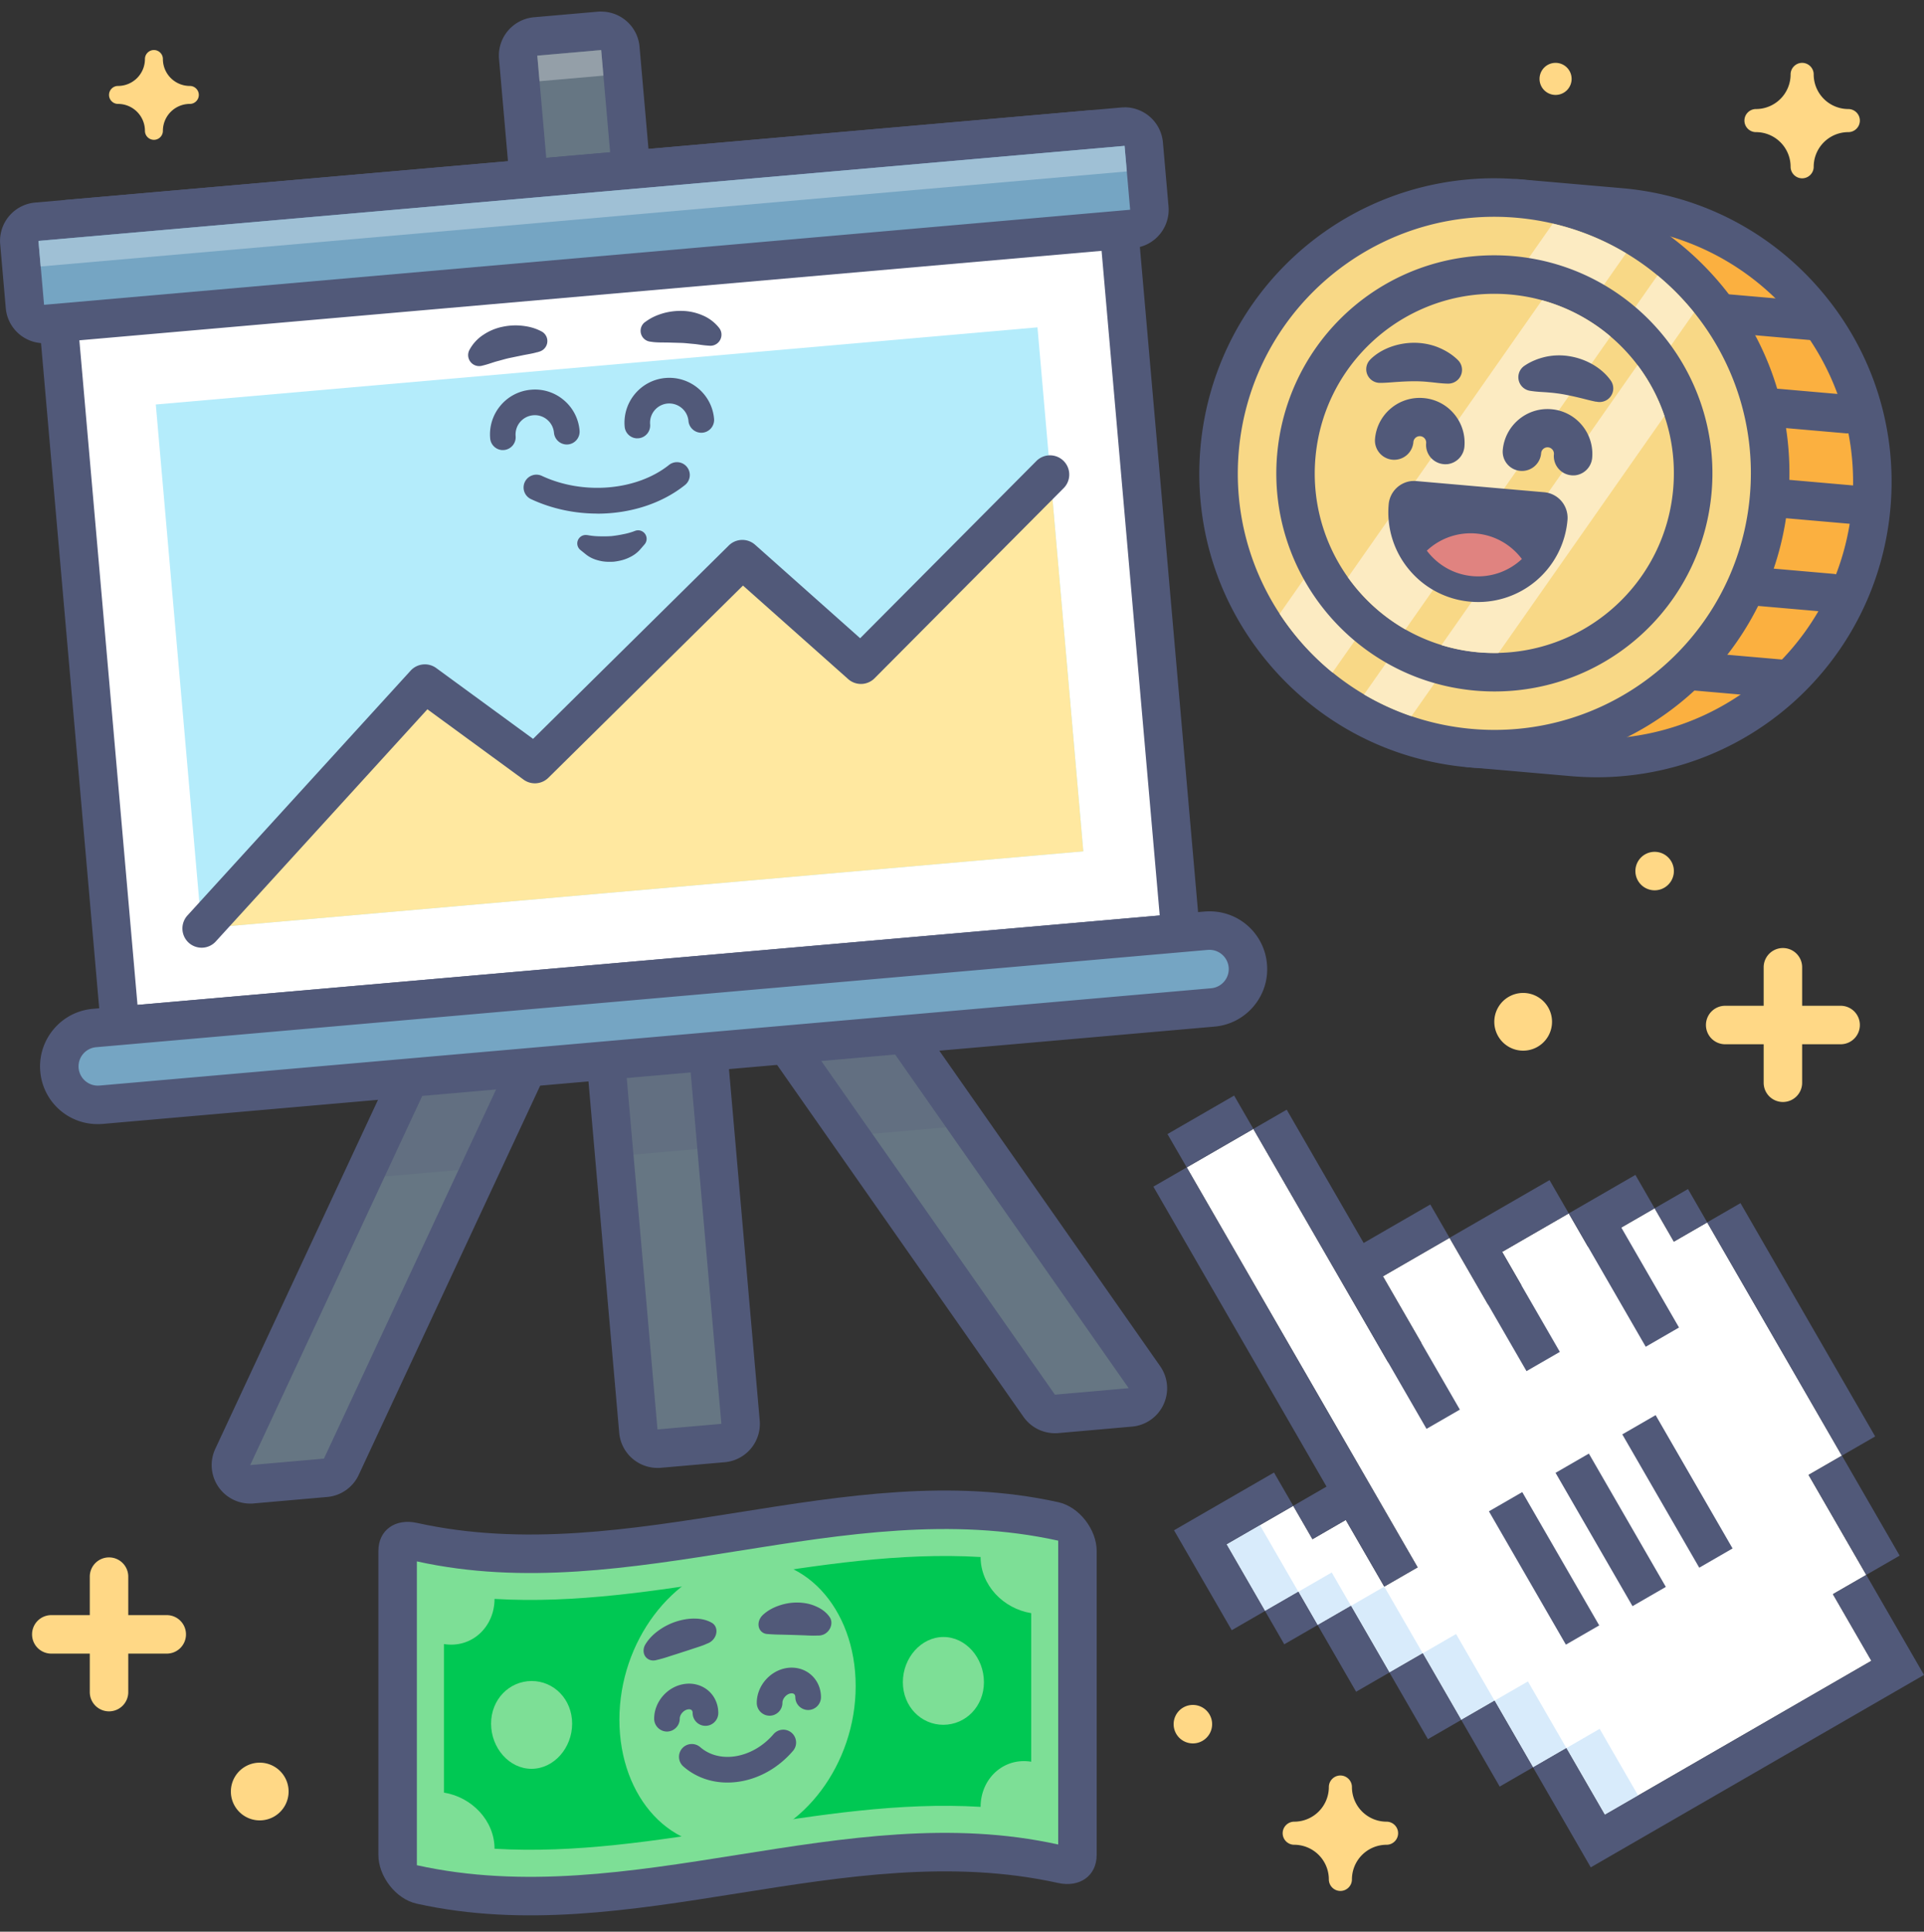 <?xml version="1.0" encoding="UTF-8"?>
<svg xmlns="http://www.w3.org/2000/svg" width="260" height="261" fill="none">
  <rect width="100%" height="100%" fill="#333333" stroke="none"/>
  <path d="M33.809 200.555a2.606 2.606 0 0 1-2.132-1.109 2.62 2.62 0 0 1-.226-2.592L96.954 56.376a2.6 2.6 0 0 1 2.357-1.499c.364 0 .746.078 1.101.243l7.852 3.666a2.594 2.594 0 0 1 1.257 3.449L46.133 198.18A2.593 2.593 0 0 1 44 199.671l-9.967.875c-.078 0-.147.009-.225.009z" fill="#667683"></path>
  <path d="m99.311 57.477 7.852 3.666L43.775 197.08l-9.966.875L99.31 57.477zm0-5.2a5.205 5.205 0 0 0-4.715 2.999L29.095 195.754a5.197 5.197 0 0 0 .45 5.183 5.208 5.208 0 0 0 4.256 2.218c.147 0 .303 0 .45-.017l9.967-.875a5.19 5.19 0 0 0 4.256-2.982L111.86 63.336a5.2 5.2 0 0 0-2.514-6.907l-7.852-3.666a5.25 5.25 0 0 0-2.2-.486h.016z" fill="#515979"></path>
  <path d="M142.558 191.039a2.606 2.606 0 0 1-2.132-1.109L54.392 67.062a2.6 2.6 0 0 1 .641-3.622l7.098-4.975a2.575 2.575 0 0 1 1.942-.425 2.63 2.63 0 0 1 1.68 1.066l88.904 126.967a2.62 2.62 0 0 1 .225 2.591 2.593 2.593 0 0 1-2.132 1.491l-9.967.875c-.078 0-.156.009-.225.009z" fill="#667683"></path>
  <path d="m63.622 60.597 88.903 126.967-9.967.875L56.524 65.572l7.098-4.975zm0-5.2a5.138 5.138 0 0 0-2.981.945l-7.098 4.975a5.206 5.206 0 0 0-1.274 7.245l86.034 122.867a5.206 5.206 0 0 0 4.255 2.219c.147 0 .303 0 .451-.017l9.966-.876a5.19 5.19 0 0 0 4.256-2.981 5.198 5.198 0 0 0-.451-5.183L67.877 57.616a5.23 5.23 0 0 0-3.354-2.14 5.351 5.351 0 0 0-.901-.078z" fill="#515979"></path>
  <path d="M88.85 195.737a2.628 2.628 0 0 1-1.672-.607 2.591 2.591 0 0 1-.919-1.768L70.018 7.739a2.603 2.603 0 0 1 2.366-2.816l8.632-.754c.078 0 .147-.009.225-.009.607 0 1.205.217 1.673.607a2.59 2.59 0 0 1 .919 1.768l16.241 185.622a2.603 2.603 0 0 1-2.366 2.817l-8.632.754c-.078 0-.147.009-.225.009z" fill="#667683"></path>
  <path d="m81.241 6.76 16.242 185.622-8.632.754L72.609 7.514l8.632-.754zm0-5.2c-.147 0-.303 0-.45.017l-8.632.754a5.198 5.198 0 0 0-4.724 5.633l16.242 185.623a5.2 5.2 0 0 0 5.174 4.749c.156 0 .303 0 .459-.017l8.632-.754a5.2 5.2 0 0 0 4.723-5.633L86.424 6.309a5.18 5.18 0 0 0-1.837-3.527 5.189 5.189 0 0 0-3.346-1.214V1.56z" fill="#515979"></path>
  <path d="m81.241 6.764-8.633.756.302 3.453 8.633-.755-.302-3.454z" fill="#949FA8"></path>
  <path d="M18.581 138.381a2.627 2.627 0 0 1-1.672-.607 2.592 2.592 0 0 1-.919-1.768L6.925 32.405a2.603 2.603 0 0 1 2.366-2.817l138.138-12.09c.078 0 .147-.009.225-.009.607 0 1.205.217 1.673.607a2.59 2.59 0 0 1 .918 1.768l9.066 103.601c.06.685-.156 1.37-.598 1.898a2.592 2.592 0 0 1-1.768.919L18.807 138.363c-.078 0-.148.009-.226.009v.009z" fill="#fff"></path>
  <path d="m147.654 20.09 9.065 103.601-138.138 12.081L9.516 32.171 147.654 20.09zm0-5.2c-.147 0-.303 0-.451.017L9.065 26.997a5.198 5.198 0 0 0-4.723 5.633l9.065 103.602a5.2 5.2 0 0 0 5.174 4.749c.156 0 .304 0 .46-.017l138.138-12.082a5.18 5.18 0 0 0 3.527-1.837 5.203 5.203 0 0 0 1.196-3.796l-9.065-103.601a5.181 5.181 0 0 0-1.838-3.528 5.188 5.188 0 0 0-3.345-1.213v-.017z" fill="#515979"></path>
  <path d="M140.199 44.23 21.054 54.653l6.194 70.797 119.145-10.424-6.194-70.796z" fill="#B4ECFB"></path>
  <path d="M13.217 149.275a5.164 5.164 0 0 1-5.174-4.749 5.205 5.205 0 0 1 4.723-5.634l150.228-13.147c.156-.017.303-.017.459-.017a5.163 5.163 0 0 1 5.174 4.749 5.203 5.203 0 0 1-4.723 5.633L13.676 149.258c-.156.017-.303.017-.46.017z" fill="#75A5C3"></path>
  <path d="M163.445 128.336a2.607 2.607 0 0 1 2.591 2.374 2.603 2.603 0 0 1-2.366 2.817L13.442 146.674c-.078 0-.156.009-.225.009a2.608 2.608 0 0 1-2.592-2.375 2.602 2.602 0 0 1 2.366-2.816l150.228-13.148c.078 0 .156-.008.226-.008zm0-5.2c-.226 0-.46.008-.685.026L12.532 136.309c-4.281.373-7.462 4.169-7.09 8.45a7.76 7.76 0 0 0 7.766 7.124c.225 0 .46-.009.685-.026L164.12 138.71a7.775 7.775 0 0 0 5.295-2.756 7.724 7.724 0 0 0 1.794-5.694 7.759 7.759 0 0 0-7.765-7.124z" fill="#515979"></path>
  <path d="m93.328 144.891-8.634.755.906 10.361 8.634-.755-.906-10.361zm17.657-1.535 6.89 9.836 9.967-.875-6.89-9.837-9.967.876zM57.07 148.07l-5.079 10.885 9.967-.875 5.079-10.877-9.967.867z" fill="#515979" opacity=".2"></path>
  <path d="M5.954 43.784a2.608 2.608 0 0 1-2.591-2.374l-.754-8.632a2.604 2.604 0 0 1 .598-1.898 2.59 2.59 0 0 1 1.768-.919l146.77-12.844c.078 0 .156-.009.225-.009a2.607 2.607 0 0 1 2.591 2.375l.754 8.632a2.605 2.605 0 0 1-.598 1.898 2.59 2.59 0 0 1-1.768.919L6.179 43.776c-.078 0-.156.008-.225.008z" fill="#75A5C3"></path>
  <path d="m151.97 19.708.754 8.632L5.954 41.184 5.2 32.552l146.77-12.844zm0-5.2c-.156 0-.303 0-.459.017L4.749 27.369a5.198 5.198 0 0 0-4.723 5.633l.754 8.632a5.189 5.189 0 0 0 5.183 4.74c.147.001.303.001.45-.016l146.77-12.844a5.182 5.182 0 0 0 3.528-1.838 5.203 5.203 0 0 0 1.196-3.796l-.754-8.632a5.201 5.201 0 0 0-5.174-4.749l-.009.009z" fill="#515979"></path>
  <path d="M151.968 19.71 5.196 32.55l.302 3.454 146.772-12.84-.302-3.454z" fill="#9FC0D5"></path>
  <path d="M86.138 59.228a1.727 1.727 0 0 1-1.725-1.586c-.294-3.328 2.184-6.284 5.512-6.57 3.328-.286 6.284 2.184 6.57 5.512a1.737 1.737 0 0 1-1.578 1.881 1.748 1.748 0 0 1-1.88-1.577c-.122-1.43-1.387-2.479-2.817-2.366a2.603 2.603 0 0 0-2.366 2.816 1.737 1.737 0 0 1-1.577 1.881h-.156l.017.009zm1.014-15.695c.797-.598 1.543-.927 2.4-1.187a8.652 8.652 0 0 1 2.644-.338c.91.017 1.846.216 2.721.589a5.627 5.627 0 0 1 2.262 1.707c.512.65.39 1.586-.26 2.098a1.472 1.472 0 0 1-1.03.312l-.348-.026c-.684-.052-1.222-.165-1.794-.217-.572-.043-1.118-.121-1.716-.139l-1.846-.052c-.624-.008-1.343.009-1.958-.069l-.373-.052a1.473 1.473 0 0 1-.702-2.635v.009zM67.964 60.814a1.727 1.727 0 0 1-1.725-1.586 6.046 6.046 0 0 1 1.396-4.428 6.018 6.018 0 0 1 4.116-2.141 5.997 5.997 0 0 1 4.429 1.395 6.018 6.018 0 0 1 2.14 4.117 1.737 1.737 0 0 1-1.577 1.88 1.743 1.743 0 0 1-1.88-1.577 2.609 2.609 0 0 0-.92-1.768 2.559 2.559 0 0 0-1.897-.598 2.603 2.603 0 0 0-2.366 2.817 1.737 1.737 0 0 1-1.577 1.88h-.156l.017.01zm4.62-13.225c-.59.181-1.31.285-1.916.407l-1.803.372c-.58.122-1.109.295-1.663.434-.555.147-1.067.355-1.734.529l-.338.086a1.491 1.491 0 0 1-1.82-1.066 1.482 1.482 0 0 1 .13-1.075 5.59 5.59 0 0 1 1.924-2.07 7.235 7.235 0 0 1 2.574-1.058 8.37 8.37 0 0 1 2.66-.13c.894.104 1.682.294 2.566.754a1.47 1.47 0 0 1 .641 1.985c-.19.364-.502.615-.866.736l-.364.113.008-.017zm8.137 21.805c-3.05 0-6.153-.641-8.97-1.959a1.732 1.732 0 1 1 1.474-3.137c5.598 2.617 12.818 2.002 17.177-1.473a1.727 1.727 0 0 1 2.435.277 1.727 1.727 0 0 1-.277 2.435c-3.19 2.548-7.47 3.866-11.839 3.866v-.009zm-1.351 2.903a9.362 9.362 0 0 0 1.629.165c.546.017 1.092.008 1.638-.026.546-.06 1.083-.148 1.62-.26a8.997 8.997 0 0 0 1.569-.45 1.15 1.15 0 0 1 1.283 1.82l-.598.692c-.494.564-1.075.92-1.682 1.18-.606.268-1.248.398-1.889.476-.65.034-1.3.026-1.941-.139-.642-.147-1.266-.398-1.846-.867l-.72-.58a1.134 1.134 0 0 1-.164-1.604 1.137 1.137 0 0 1 1.1-.398v-.009z" fill="#515979"></path>
  <path d="m27.248 125.45 30.16-33.09 14.872 10.877 28.028-27.681 16.042 14.257 25.584-25.723 4.455 50.934L27.248 125.45z" fill="#FFE8A0"></path>
  <path d="M27.248 128.05a2.614 2.614 0 0 1-1.75-.676 2.61 2.61 0 0 1-.174-3.674l30.169-33.09a2.608 2.608 0 0 1 3.458-.346l13.086 9.568 26.45-26.13a2.6 2.6 0 0 1 3.554-.096l14.196 12.628 23.86-23.99a2.599 2.599 0 0 1 3.683 3.666l-25.593 25.732a2.595 2.595 0 0 1-3.57.112l-14.214-12.636-26.294 25.966a2.595 2.595 0 0 1-3.363.251l-12.991-9.499-28.592 31.365a2.586 2.586 0 0 1-1.924.849h.009z" fill="#515979"></path>
  <path d="M248.733 135.894h-5.2v-5.2c0-1.439-1.161-2.6-2.6-2.6a2.597 2.597 0 0 0-2.6 2.6v5.2h-5.2a2.597 2.597 0 0 0-2.6 2.6c0 1.438 1.162 2.6 2.6 2.6h5.2v5.2c0 1.438 1.162 2.6 2.6 2.6 1.439 0 2.6-1.162 2.6-2.6v-5.2h5.2c1.439 0 2.6-1.162 2.6-2.6 0-1.439-1.161-2.6-2.6-2.6zm-226.2 82.333h-5.2v-5.2c0-1.439-1.161-2.6-2.6-2.6a2.596 2.596 0 0 0-2.6 2.6v5.2h-5.2a2.596 2.596 0 0 0-2.6 2.6c0 1.438 1.162 2.6 2.6 2.6h5.2v5.2c0 1.438 1.162 2.6 2.6 2.6 1.439 0 2.6-1.162 2.6-2.6v-5.2h5.2c1.439 0 2.6-1.162 2.6-2.6 0-1.439-1.161-2.6-2.6-2.6zm214.76-203.494a4.682 4.682 0 0 0 4.68-4.68c0-.858.702-1.56 1.56-1.56.858 0 1.56.702 1.56 1.56a4.683 4.683 0 0 0 4.68 4.68c.858 0 1.56.702 1.56 1.56 0 .858-.702 1.56-1.56 1.56a4.683 4.683 0 0 0-4.68 4.68c0 .858-.702 1.56-1.56 1.56-.858 0-1.56-.702-1.56-1.56a4.682 4.682 0 0 0-4.68-4.68c-.858 0-1.56-.702-1.56-1.56 0-.858.702-1.56 1.56-1.56zm-27.126-1.907a2.167 2.167 0 1 0-.001-4.333 2.167 2.167 0 0 0 .001 4.333zm-4.334 129.134a3.9 3.9 0 1 0 0-7.8 3.9 3.9 0 0 0 0 7.8zm17.767-21.666a2.6 2.6 0 1 0 0-5.2 2.6 2.6 0 0 0 0 5.2zM35.1 245.96a3.9 3.9 0 1 0 0-7.8 3.9 3.9 0 0 0 0 7.8zm152.273.174a4.683 4.683 0 0 1-4.68-4.68c0-.858-.702-1.56-1.56-1.56-.858 0-1.56.702-1.56 1.56a4.683 4.683 0 0 1-4.68 4.68c-.858 0-1.56.702-1.56 1.56 0 .858.702 1.56 1.56 1.56a4.682 4.682 0 0 1 4.68 4.68c0 .858.702 1.56 1.56 1.56.858 0 1.56-.702 1.56-1.56a4.683 4.683 0 0 1 4.68-4.68c.858 0 1.56-.702 1.56-1.56 0-.858-.702-1.56-1.56-1.56zM25.653 11.613a3.64 3.64 0 0 1-3.64-3.64c0-.667-.546-1.213-1.213-1.213s-1.213.546-1.213 1.213a3.64 3.64 0 0 1-3.64 3.64c-.668 0-1.214.546-1.214 1.213 0 .668.546 1.214 1.214 1.214a3.64 3.64 0 0 1 3.64 3.64c0 .667.546 1.213 1.213 1.213s1.213-.546 1.213-1.213a3.64 3.64 0 0 1 3.64-3.64c.668 0 1.214-.546 1.214-1.214 0-.667-.546-1.213-1.214-1.213zM161.2 235.56a2.6 2.6 0 1 0 0-5.2 2.6 2.6 0 0 0 0 5.2z" fill="#FFD886"></path>
  <path d="m226.2 167.761-2.6-4.507-9.005 5.2-2.6-4.507-9.004 5.2 2.6 4.507-4.507 2.6-5.2-9.005-9.005 5.2 5.2 9.005-4.506 2.6-18.2-31.521-9.005 5.2 31.2 54.037-4.507 2.6-5.2-9.005-4.498 2.6-2.6-4.506-9.013 5.2 5.2 9.004 4.507-2.6 2.6 4.507 4.506-2.6 5.2 9.005 4.498-2.6 5.2 9.004 4.507-2.6 5.2 9.014 4.498-2.6 5.2 9.004 36.027-20.8-5.2-9.004 4.507-2.6-7.8-13.512 4.507-2.6-18.2-31.52-4.507 2.6z" fill="#fff"></path>
  <path d="m206.476 227.183-4.503 2.6 5.2 9.007 4.503-2.6-5.2-9.007zm-9.711-6.404-4.503 2.6 5.2 9.007 4.503-2.6-5.2-9.007zm-9.702-6.404-4.503 2.6 5.2 9.006 4.503-2.6-5.2-9.006zm-16.81-8.312-4.504 2.6 5.2 9.007 4.504-2.6-5.2-9.007zm9.711 6.401-4.504 2.6 2.6 4.504 4.504-2.6-2.6-4.504z" fill="#D8EBFB"></path>
  <path d="m216.17 233.592-4.503 2.6 5.2 9.007 4.503-2.6-5.2-9.007z" fill="#D8EBFB"></path>
  <path d="m166.774 148.028-9.007 5.2 2.6 4.503 9.007-5.2-2.6-4.503zm30.505 42.431-10.4-18.009 9.005-5.2-2.6-4.507-9.005 5.2-10.4-18.009-4.506 2.6 23.4 40.525 4.506-2.6zm13.512-7.8-7.8-13.512 9.004-5.2-2.6-4.498-13.511 7.8 10.4 18.01 4.507-2.6zm16.102-3.294-7.8-13.511 4.507-2.6-2.6-4.507-9.005 5.2 10.4 18.018 4.498-2.6zm22.015 17.311-4.504 2.6 7.8 13.51 4.504-2.6-7.8-13.51zm3.985 27.722-36.027 20.8-5.2-9.005-4.498 2.6 7.8 13.511 45.032-26-7.8-13.511-4.507 2.6 5.2 9.005zm-50.927 5.384-4.503 2.6 5.2 9.007 4.503-2.6-5.2-9.007zm-9.702-6.404-4.503 2.6 5.2 9.006 4.503-2.6-5.2-9.006zm-9.703-6.41-4.503 2.6 5.2 9.007 4.503-2.6-5.2-9.007zm-7.107-1.906-4.503 2.6 2.6 4.503 4.503-2.6-2.6-4.503zm6.407-9.697 5.2 9.005 4.507-2.6-31.2-54.037-4.507 2.6 23.4 40.526-4.498 2.6 2.6 4.506 4.498-2.6zm-7.098-1.906-2.6-4.498-13.511 7.8 7.8 13.503 4.498-2.6-5.2-9.005 9.013-5.2zm53.342-42.801-4.503 2.6 2.6 4.503 4.503-2.6-2.6-4.503z" fill="#515979"></path>
  <path d="m235.201 162.56-4.504 2.6 18.2 31.523 4.504-2.6-18.2-31.523zm-29.491 39.041-4.504 2.6 10.4 18.014 4.504-2.6-10.4-18.014zm9.003-5.201-4.504 2.6 10.4 18.013 4.504-2.6-10.4-18.013zm9.019-5.196-4.503 2.6 10.4 18.013 4.503-2.6-10.4-18.013z" fill="#515979"></path>
  <path d="M56.333 254.609c-1.438-.312-2.6-1.802-2.6-3.232v-41.054c0-1.439 1.162-2.28 2.6-1.968 28.886 6.396 57.781-9.186 86.667-2.799 1.439.321 2.6 1.803 2.6 3.233v41.054c0 1.438-1.161 2.279-2.6 1.967-28.886-6.396-57.78 9.187-86.667 2.799z" fill="#7DDF96"></path>
  <path d="M143 208.165v41.054c-28.886-6.396-57.78 9.187-86.667 2.799v-41.054c28.886 6.396 57.781-9.186 86.667-2.799zm0-5.2c-28.886-6.396-57.78 9.187-86.667 2.799-2.868-.632-5.2.928-5.2 3.805v41.054c0 2.869 2.332 5.971 5.2 6.595 28.886 6.396 57.781-9.186 86.667-2.799 2.869.633 5.2-.927 5.2-3.805V209.56c0-2.868-2.331-5.971-5.2-6.595z" fill="#515979"></path>
  <path d="M139.351 238.03v-20.072c-3.778-.607-6.838-3.796-6.838-7.583-21.892-1.3-43.792 6.959-65.684 5.659 0 3.77-3.06 6.708-6.838 6.101v20.072c3.778.607 6.838 3.796 6.838 7.584 21.892 1.3 43.792-6.96 65.684-5.66 0-3.77 3.06-6.708 6.838-6.101z" fill="#00C853"></path>
  <path d="M115.631 227.82c0 10.548-7.15 19.96-15.964 21.424-8.814 1.465-15.964-6.283-15.964-16.891 0-10.547 7.15-19.959 15.964-21.424 8.814-1.465 15.964 6.283 15.964 16.891zm-38.316 5.07c0 3.268-2.452 6.093-5.477 6.102-3.025.008-5.477-2.826-5.477-6.102 0-3.276 2.452-5.746 5.477-5.763 3.025 0 5.477 2.479 5.477 5.763zm55.649-5.607c0 3.276-2.453 5.746-5.477 5.763-3.025 0-5.478-2.478-5.478-5.763 0-3.267 2.453-6.093 5.478-6.101 3.024-.009 5.477 2.825 5.477 6.101z" fill="#7DDF96"></path>
  <path d="M104 231.816c-.953 0-1.733-.78-1.733-1.733 0-2.297 1.794-4.368 4.082-4.715 1.187-.173 2.366.148 3.232.902.867.745 1.361 1.854 1.361 3.042 0 .953-.78 1.733-1.733 1.733-.954 0-1.734-.78-1.734-1.733 0-.13-.026-.304-.156-.416-.104-.087-.26-.122-.459-.096-.589.087-1.127.702-1.127 1.283 0 .953-.78 1.733-1.733 1.733zm-13.867 2.14c-.953 0-1.733-.78-1.733-1.733 0-2.288 1.794-4.351 4.073-4.689 1.188-.182 2.375.148 3.242.893.858.737 1.352 1.838 1.352 3.025 0 .953-.78 1.733-1.734 1.733-.953 0-1.733-.78-1.733-1.733 0-.121-.026-.295-.147-.399-.104-.087-.27-.121-.468-.095-.59.086-1.127.693-1.127 1.265 0 .953-.78 1.733-1.733 1.733h.008zm8.156 6.89c-2.236 0-4.3-.745-5.937-2.166a1.738 1.738 0 0 1-.173-2.444 1.738 1.738 0 0 1 2.444-.174c1.248 1.084 2.946 1.517 4.766 1.231 1.933-.312 3.753-1.369 5.14-2.981a1.732 1.732 0 0 1 2.444-.191c.728.624.814 1.716.19 2.444-1.915 2.236-4.48 3.718-7.22 4.151-.554.087-1.108.13-1.646.13h-.008zm-2.956-18.667c-.554.225-1.066.381-1.594.554-.52.174-1.049.347-1.569.512-.52.173-1.049.338-1.569.502-.52.174-1.031.338-1.603.477-.121.026-.234.061-.355.087-.824.199-1.569-.295-1.664-1.11a1.629 1.629 0 0 1 .225-1.005c.494-.823 1.179-1.465 1.898-1.967a8.652 8.652 0 0 1 2.305-1.144c.798-.252 1.63-.399 2.444-.39.815 0 1.647.156 2.375.589.659.399.789 1.326.286 2.063a1.88 1.88 0 0 1-.84.684c-.113.044-.235.096-.347.139l.008.009zm15.002-1.187c-.572.017-1.083-.009-1.603-.035l-1.569-.052c-.52-.017-1.048-.026-1.568-.043a26.02 26.02 0 0 1-1.595-.061l-.347-.026c-.806-.069-1.3-.806-1.109-1.647.087-.364.286-.684.546-.927.719-.667 1.551-1.066 2.375-1.326a7.313 7.313 0 0 1 2.444-.347c.797.026 1.586.174 2.305.494.728.304 1.413.763 1.898 1.465.451.641.243 1.595-.451 2.141a1.68 1.68 0 0 1-.979.355h-.355l.008.009z" fill="#515979"></path>
  <path d="M219.041 102.302c-2.158.19-4.359.19-6.534 0l-13.815-1.205a2.603 2.603 0 0 1-2.366-2.816l6.041-69.074a2.61 2.61 0 0 1 .918-1.768 2.567 2.567 0 0 1 1.448-.598c.147-.017.303-.017.45 0l13.815 1.205c20.471 1.794 35.672 19.898 33.878 40.37-1.577 18.052-15.808 32.3-33.835 33.877v.009z" fill="#FBB040"></path>
  <path d="m204.958 29.424 13.815 1.204c19.075 1.673 33.184 18.486 31.512 37.553-1.491 17.013-15.028 30.073-31.469 31.512a34.78 34.78 0 0 1-6.084 0l-13.815-1.205 6.041-69.073m-.459-5.183a5.204 5.204 0 0 0-4.724 4.724l-6.04 69.073a5.198 5.198 0 0 0 4.723 5.633l13.815 1.205c2.331.199 4.68.208 6.994 0 19.283-1.69 34.51-16.926 36.2-36.244.928-10.608-2.331-20.947-9.178-29.103-6.846-8.155-16.458-13.164-27.066-14.092l-13.814-1.204a5.317 5.317 0 0 0-.91 0v.008z" fill="#515979"></path>
  <path d="M250.519 70.78a2.045 2.045 0 0 1-.46 0l-14.551-1.273a2.603 2.603 0 0 1-2.366-2.817 2.603 2.603 0 0 1 2.817-2.366l14.551 1.274a2.603 2.603 0 0 1 2.366 2.817 2.61 2.61 0 0 1-2.357 2.366zm-.676-12.237a2.045 2.045 0 0 1-.46 0l-16.276-1.421a2.603 2.603 0 0 1-2.366-2.817 2.604 2.604 0 0 1 2.817-2.366l16.276 1.422a2.603 2.603 0 0 1 2.366 2.816 2.61 2.61 0 0 1-2.357 2.366zm-4.117-12.54a2.024 2.024 0 0 1-.459 0l-16.276-1.421a2.602 2.602 0 0 1 .45-5.183l16.276 1.422a2.602 2.602 0 0 1 2.366 2.816 2.608 2.608 0 0 1-2.357 2.366zm2.002 36.712a2.024 2.024 0 0 1-.459 0l-16.276-1.421a2.602 2.602 0 0 1 .45-5.183l16.276 1.421a2.602 2.602 0 0 1 2.366 2.817 2.608 2.608 0 0 1-2.357 2.366zm-6.231 11.639a2.033 2.033 0 0 1-.46 0l-16.276-1.422a2.603 2.603 0 0 1-2.366-2.816 2.604 2.604 0 0 1 2.817-2.366l16.276 1.421a2.603 2.603 0 0 1 2.366 2.817 2.61 2.61 0 0 1-2.357 2.366z" fill="#515979"></path>
  <path d="M205.227 101.088c-2.158.19-4.36.19-6.535 0-20.471-1.794-35.672-19.9-33.878-40.37 1.577-18.052 15.808-32.3 33.835-33.878 2.158-.19 4.359-.19 6.534 0 20.471 1.794 35.672 19.899 33.878 40.37-1.577 18.052-15.808 32.3-33.834 33.878z" fill="#F8D886"></path>
  <path d="M198.874 29.423a34.79 34.79 0 0 1 6.084 0c19.075 1.673 33.185 18.486 31.512 37.553-1.491 17.013-15.028 30.073-31.469 31.512a34.79 34.79 0 0 1-6.084 0c-19.075-1.673-33.184-18.486-31.512-37.553 1.491-17.012 15.028-30.073 31.469-31.512zm-.451-5.182c-19.283 1.69-34.51 16.934-36.2 36.244-.928 10.608 2.331 20.947 9.178 29.102 6.846 8.156 16.458 13.165 27.066 14.092 2.331.2 4.68.208 6.994 0 19.283-1.69 34.51-16.926 36.2-36.244.928-10.608-2.331-20.947-9.178-29.102-6.846-8.156-16.458-13.165-27.066-14.092-2.331-.2-4.68-.208-6.985 0h-.009z" fill="#515979"></path>
  <path d="m209.837 30.212-36.911 52.72a34.796 34.796 0 0 0 7.141 7.938l39.668-56.654a34.19 34.19 0 0 0-9.898-3.995v-.01zm14.144 7.003-39.65 56.62a34.65 34.65 0 0 0 6.405 2.937l38.194-54.54a34.713 34.713 0 0 0-4.949-5.017z" fill="#FCEBC2"></path>
  <path d="M204.308 90.73c-1.56.14-3.146.14-4.715 0-14.759-1.29-25.714-14.351-24.422-29.102 1.135-13.017 11.396-23.287 24.396-24.422a26.766 26.766 0 0 1 4.715 0c14.759 1.29 25.714 14.352 24.423 29.102-1.136 13.018-11.397 23.288-24.397 24.423z" fill="#F8D886"></path>
  <path d="M199.793 39.788a24.92 24.92 0 0 1 4.255 0c13.355 1.17 23.227 12.94 22.057 26.286-1.04 11.908-10.522 21.052-22.031 22.057a24.9 24.9 0 0 1-4.255 0c-13.356-1.17-23.227-12.94-22.057-26.286 1.04-11.908 10.521-21.051 22.031-22.057zm-.451-5.182c-14.257 1.248-25.506 12.514-26.754 26.788-1.413 16.19 10.599 30.507 26.789 31.92a30.22 30.22 0 0 0 5.165 0c14.257-1.248 25.506-12.515 26.754-26.79 1.413-16.188-10.599-30.506-26.789-31.918a30.24 30.24 0 0 0-5.165 0z" fill="#515979"></path>
  <path d="m208.373 40.568-26.217 37.44a24.378 24.378 0 0 0 7.765 7.038l27.716-39.581a24.2 24.2 0 0 0-9.264-4.897zm12.913 8.754-26.494 37.839c1.603.494 3.285.832 5.027.98a25.41 25.41 0 0 0 2.686.086l22.421-32.015a24.258 24.258 0 0 0-3.64-6.881v-.009z" fill="#FCEBC2"></path>
  <path d="M212.81 64.22a2.036 2.036 0 0 1-.459 0 2.603 2.603 0 0 1-2.366-2.817.866.866 0 1 0-1.725-.147 2.598 2.598 0 0 1-2.817 2.366 2.603 2.603 0 0 1-2.366-2.817c.295-3.328 3.242-5.806 6.57-5.512a6.017 6.017 0 0 1 4.116 2.141 6.049 6.049 0 0 1 1.396 4.429 2.61 2.61 0 0 1-2.358 2.366l.009-.009zm-17.264-1.508a2.036 2.036 0 0 1-.459 0 2.603 2.603 0 0 1-2.366-2.816.866.866 0 1 0-1.725-.148 2.603 2.603 0 0 1-2.817 2.366 2.603 2.603 0 0 1-2.366-2.816 6.021 6.021 0 0 1 2.141-4.117 6.033 6.033 0 0 1 4.429-1.395 6.017 6.017 0 0 1 4.116 2.14 6.049 6.049 0 0 1 1.396 4.429 2.61 2.61 0 0 1-2.358 2.366l.009-.009zm20.141-8.432c-.875-.174-1.62-.39-2.331-.555a40.114 40.114 0 0 0-2.063-.442 21.136 21.136 0 0 0-1.993-.252c-.728-.069-1.569-.069-2.557-.233a1.856 1.856 0 0 1-.754-3.363l.052-.035c.78-.529 1.708-.927 2.774-1.178a8.595 8.595 0 0 1 3.397-.07c2.184.381 4.264 1.569 5.46 3.267a1.838 1.838 0 0 1-.451 2.566c-.424.294-.936.39-1.404.303l-.13-.026v.017zm-30.524-5.695c1.474-1.473 3.736-2.27 5.946-2.27 1.152 0 2.331.233 3.336.658 1.006.425 1.855.98 2.531 1.638l.035.035c.736.72.745 1.89.034 2.626a1.88 1.88 0 0 1-1.352.563c-.996-.017-1.82-.156-2.556-.217a18.184 18.184 0 0 0-2.011-.104c-.702 0-1.387.026-2.106.078-.728.035-1.499.13-2.392.14h-.13a1.84 1.84 0 0 1-1.326-3.147h-.009zm15.488 30.983c-.607.052-1.214.052-1.82 0a10.366 10.366 0 0 1-7.064-3.674 10.344 10.344 0 0 1-2.392-7.592 1.74 1.74 0 0 1 1.881-1.578l17.264 1.508a1.743 1.743 0 0 1 1.577 1.88 10.385 10.385 0 0 1-9.446 9.456z" fill="#515979"></path>
  <path d="m191.109 68.45 17.264 1.508a8.66 8.66 0 0 1-9.386 7.878 8.666 8.666 0 0 1-7.878-9.386zm-.304-3.458a3.465 3.465 0 0 0-3.146 3.154 12.054 12.054 0 0 0 2.791 8.858 12.08 12.08 0 0 0 8.233 4.29 12.109 12.109 0 0 0 13.139-11.033 3.478 3.478 0 0 0-.797-2.53 3.465 3.465 0 0 0-2.358-1.223L191.403 65a3.544 3.544 0 0 0-.606 0l.008-.008z" fill="#515979"></path>
  <path d="M198.987 77.844a8.633 8.633 0 0 0 6.673-2.314c-1.43-1.898-3.614-3.215-6.171-3.44a8.632 8.632 0 0 0-6.673 2.313c1.43 1.898 3.614 3.216 6.171 3.441z" fill="#E08380"></path>
</svg>
